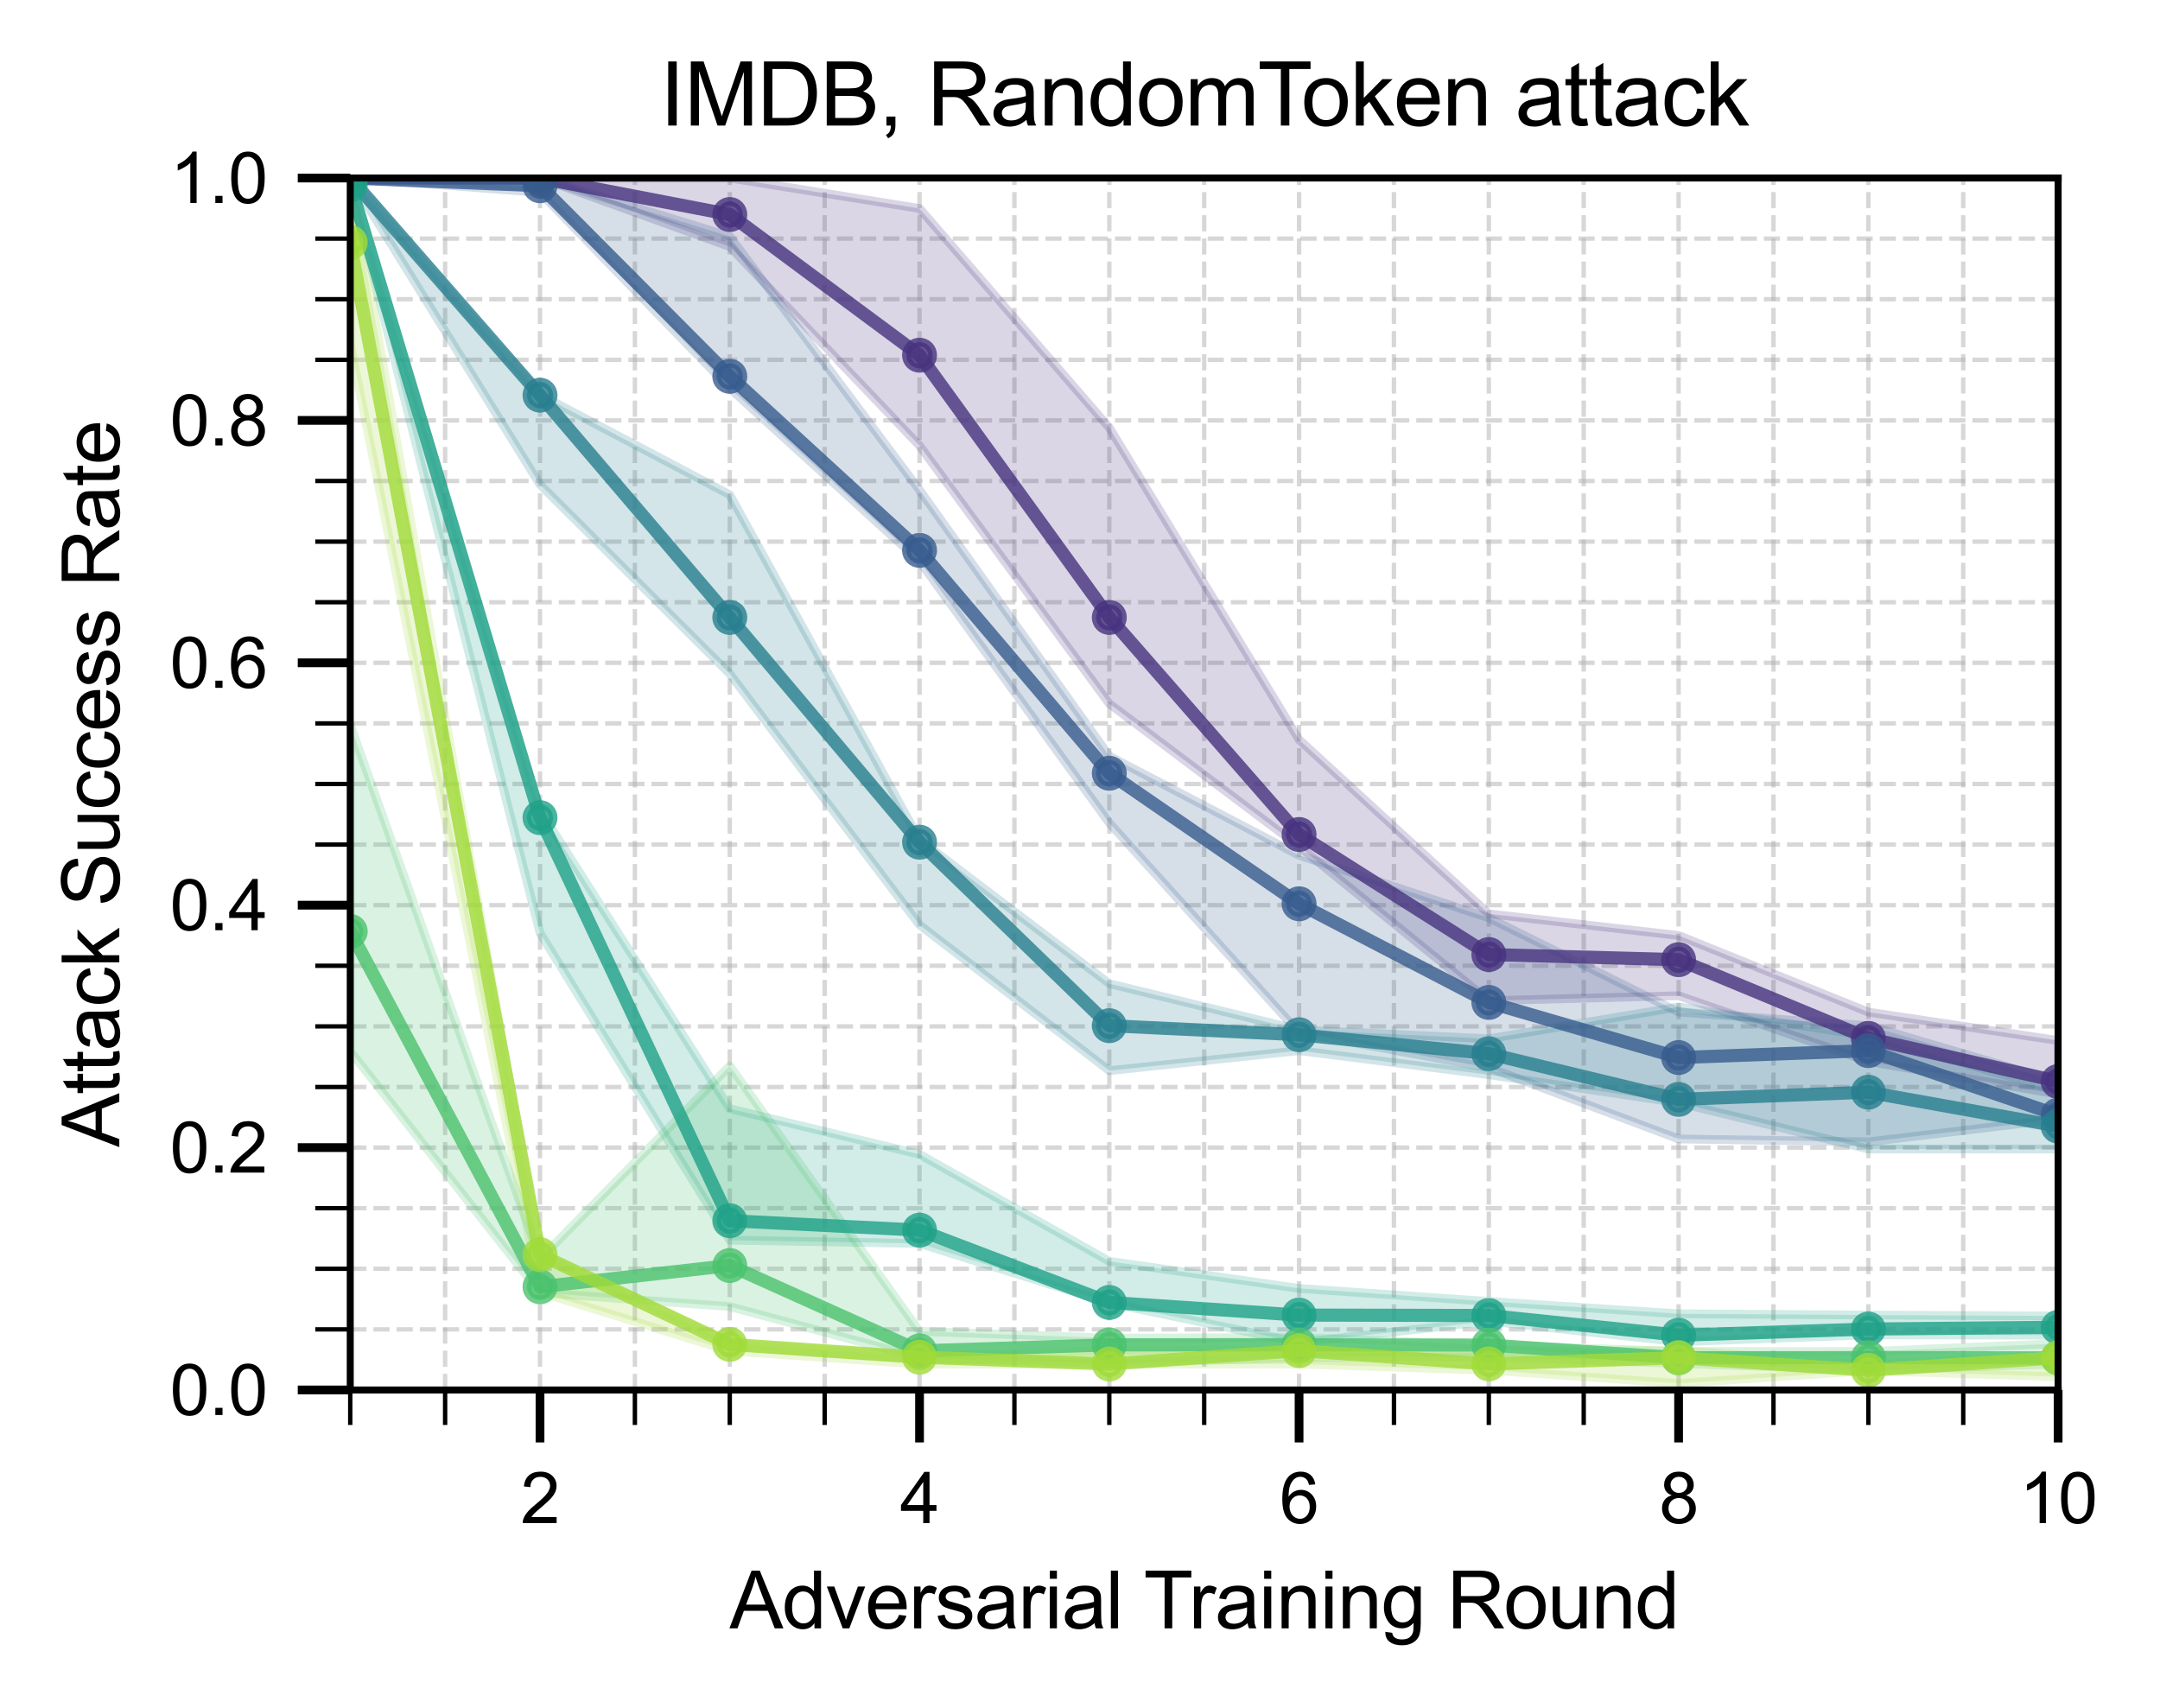 <?xml version="1.0" encoding="utf-8" standalone="no"?>
<!DOCTYPE svg PUBLIC "-//W3C//DTD SVG 1.1//EN"
  "http://www.w3.org/Graphics/SVG/1.1/DTD/svg11.dtd">
<svg xmlns:xlink="http://www.w3.org/1999/xlink" width="247pt" height="195.31pt" viewBox="0 0 247 195.31" xmlns="http://www.w3.org/2000/svg" version="1.1">
 <defs>
  <style type="text/css">*{stroke-linejoin: round; stroke-linecap: butt}</style>
 </defs>
 <g id="figure_1">
  <g id="patch_1">
   <path d="M 0 195.31 
L 247 195.31 
L 247 -0 
L 0 -0 
z
" style="fill: #ffffff"/>
  </g>
  <g id="axes_1">
   <g id="patch_2">
    <path d="M 40.051 158.958 
L 235.351 158.958 
L 235.351 20.358 
L 40.051 20.358 
z
" style="fill: #ffffff"/>
   </g>
   <g id="matplotlib.axis_1">
    <g id="xtick_1">
     <g id="line2d_1">
      <path d="M 61.751 158.958 
L 61.751 20.358 
" clip-path="url(#p5775ed1dd1)" style="fill: none; stroke-dasharray: 1.85,0.8; stroke-dashoffset: 0; stroke: #b0b0b0; stroke-opacity: 0.5; stroke-width: 0.5"/>
     </g>
     <g id="line2d_2">
      <defs>
       <path id="m38ef6922df" d="M 0 0 
L 0 6 
" style="stroke: #000000"/>
      </defs>
      <g>
       <use xlink:href="#m38ef6922df" x="61.751" y="158.958" style="stroke: #000000"/>
      </g>
     </g>
     <g id="text_1">
      <!-- 2 -->
      <g transform="translate(59.526 174.184) scale(0.08 -0.08)">
       <defs>
        <path id="ArialMT-32" d="M 3222 541 
L 3222 0 
L 194 0 
Q 188 203 259 391 
Q 375 700 629 1000 
Q 884 1300 1366 1694 
Q 2113 2306 2375 2664 
Q 2638 3022 2638 3341 
Q 2638 3675 2398 3904 
Q 2159 4134 1775 4134 
Q 1369 4134 1125 3890 
Q 881 3647 878 3216 
L 300 3275 
Q 359 3922 746 4261 
Q 1134 4600 1788 4600 
Q 2447 4600 2831 4234 
Q 3216 3869 3216 3328 
Q 3216 3053 3103 2787 
Q 2991 2522 2730 2228 
Q 2469 1934 1863 1422 
Q 1356 997 1212 845 
Q 1069 694 975 541 
L 3222 541 
z
" transform="scale(0.016)"/>
       </defs>
       <use xlink:href="#ArialMT-32"/>
      </g>
     </g>
    </g>
    <g id="xtick_2">
     <g id="line2d_3">
      <path d="M 105.151 158.958 
L 105.151 20.358 
" clip-path="url(#p5775ed1dd1)" style="fill: none; stroke-dasharray: 1.85,0.8; stroke-dashoffset: 0; stroke: #b0b0b0; stroke-opacity: 0.5; stroke-width: 0.5"/>
     </g>
     <g id="line2d_4">
      <g>
       <use xlink:href="#m38ef6922df" x="105.151" y="158.958" style="stroke: #000000"/>
      </g>
     </g>
     <g id="text_2">
      <!-- 4 -->
      <g transform="translate(102.926 174.184) scale(0.08 -0.08)">
       <defs>
        <path id="ArialMT-34" d="M 2069 0 
L 2069 1097 
L 81 1097 
L 81 1613 
L 2172 4581 
L 2631 4581 
L 2631 1613 
L 3250 1613 
L 3250 1097 
L 2631 1097 
L 2631 0 
L 2069 0 
z
M 2069 1613 
L 2069 3678 
L 634 1613 
L 2069 1613 
z
" transform="scale(0.016)"/>
       </defs>
       <use xlink:href="#ArialMT-34"/>
      </g>
     </g>
    </g>
    <g id="xtick_3">
     <g id="line2d_5">
      <path d="M 148.551 158.958 
L 148.551 20.358 
" clip-path="url(#p5775ed1dd1)" style="fill: none; stroke-dasharray: 1.85,0.8; stroke-dashoffset: 0; stroke: #b0b0b0; stroke-opacity: 0.5; stroke-width: 0.5"/>
     </g>
     <g id="line2d_6">
      <g>
       <use xlink:href="#m38ef6922df" x="148.551" y="158.958" style="stroke: #000000"/>
      </g>
     </g>
     <g id="text_3">
      <!-- 6 -->
      <g transform="translate(146.326 174.184) scale(0.08 -0.08)">
       <defs>
        <path id="ArialMT-36" d="M 3184 3459 
L 2625 3416 
Q 2550 3747 2413 3897 
Q 2184 4138 1850 4138 
Q 1581 4138 1378 3988 
Q 1113 3794 959 3422 
Q 806 3050 800 2363 
Q 1003 2672 1297 2822 
Q 1591 2972 1913 2972 
Q 2475 2972 2870 2558 
Q 3266 2144 3266 1488 
Q 3266 1056 3080 686 
Q 2894 316 2569 119 
Q 2244 -78 1831 -78 
Q 1128 -78 684 439 
Q 241 956 241 2144 
Q 241 3472 731 4075 
Q 1159 4600 1884 4600 
Q 2425 4600 2770 4297 
Q 3116 3994 3184 3459 
z
M 888 1484 
Q 888 1194 1011 928 
Q 1134 663 1356 523 
Q 1578 384 1822 384 
Q 2178 384 2434 671 
Q 2691 959 2691 1453 
Q 2691 1928 2437 2201 
Q 2184 2475 1800 2475 
Q 1419 2475 1153 2201 
Q 888 1928 888 1484 
z
" transform="scale(0.016)"/>
       </defs>
       <use xlink:href="#ArialMT-36"/>
      </g>
     </g>
    </g>
    <g id="xtick_4">
     <g id="line2d_7">
      <path d="M 191.951 158.958 
L 191.951 20.358 
" clip-path="url(#p5775ed1dd1)" style="fill: none; stroke-dasharray: 1.85,0.8; stroke-dashoffset: 0; stroke: #b0b0b0; stroke-opacity: 0.5; stroke-width: 0.5"/>
     </g>
     <g id="line2d_8">
      <g>
       <use xlink:href="#m38ef6922df" x="191.951" y="158.958" style="stroke: #000000"/>
      </g>
     </g>
     <g id="text_4">
      <!-- 8 -->
      <g transform="translate(189.726 174.184) scale(0.08 -0.08)">
       <defs>
        <path id="ArialMT-38" d="M 1131 2484 
Q 781 2613 612 2850 
Q 444 3088 444 3419 
Q 444 3919 803 4259 
Q 1163 4600 1759 4600 
Q 2359 4600 2725 4251 
Q 3091 3903 3091 3403 
Q 3091 3084 2923 2848 
Q 2756 2613 2416 2484 
Q 2838 2347 3058 2040 
Q 3278 1734 3278 1309 
Q 3278 722 2862 322 
Q 2447 -78 1769 -78 
Q 1091 -78 675 323 
Q 259 725 259 1325 
Q 259 1772 486 2073 
Q 713 2375 1131 2484 
z
M 1019 3438 
Q 1019 3113 1228 2906 
Q 1438 2700 1772 2700 
Q 2097 2700 2305 2904 
Q 2513 3109 2513 3406 
Q 2513 3716 2298 3927 
Q 2084 4138 1766 4138 
Q 1444 4138 1231 3931 
Q 1019 3725 1019 3438 
z
M 838 1322 
Q 838 1081 952 856 
Q 1066 631 1291 507 
Q 1516 384 1775 384 
Q 2178 384 2440 643 
Q 2703 903 2703 1303 
Q 2703 1709 2433 1975 
Q 2163 2241 1756 2241 
Q 1359 2241 1098 1978 
Q 838 1716 838 1322 
z
" transform="scale(0.016)"/>
       </defs>
       <use xlink:href="#ArialMT-38"/>
      </g>
     </g>
    </g>
    <g id="xtick_5">
     <g id="line2d_9">
      <path d="M 235.351 158.958 
L 235.351 20.358 
" clip-path="url(#p5775ed1dd1)" style="fill: none; stroke-dasharray: 1.85,0.8; stroke-dashoffset: 0; stroke: #b0b0b0; stroke-opacity: 0.5; stroke-width: 0.5"/>
     </g>
     <g id="line2d_10">
      <g>
       <use xlink:href="#m38ef6922df" x="235.351" y="158.958" style="stroke: #000000"/>
      </g>
     </g>
     <g id="text_5">
      <!-- 10 -->
      <g transform="translate(230.902 174.184) scale(0.08 -0.08)">
       <defs>
        <path id="ArialMT-31" d="M 2384 0 
L 1822 0 
L 1822 3584 
Q 1619 3391 1289 3197 
Q 959 3003 697 2906 
L 697 3450 
Q 1169 3672 1522 3987 
Q 1875 4303 2022 4600 
L 2384 4600 
L 2384 0 
z
" transform="scale(0.016)"/>
        <path id="ArialMT-30" d="M 266 2259 
Q 266 3072 433 3567 
Q 600 4063 929 4331 
Q 1259 4600 1759 4600 
Q 2128 4600 2406 4451 
Q 2684 4303 2865 4023 
Q 3047 3744 3150 3342 
Q 3253 2941 3253 2259 
Q 3253 1453 3087 958 
Q 2922 463 2592 192 
Q 2263 -78 1759 -78 
Q 1097 -78 719 397 
Q 266 969 266 2259 
z
M 844 2259 
Q 844 1131 1108 757 
Q 1372 384 1759 384 
Q 2147 384 2411 759 
Q 2675 1134 2675 2259 
Q 2675 3391 2411 3762 
Q 2147 4134 1753 4134 
Q 1366 4134 1134 3806 
Q 844 3388 844 2259 
z
" transform="scale(0.016)"/>
       </defs>
       <use xlink:href="#ArialMT-31"/>
       <use xlink:href="#ArialMT-30" x="55.615"/>
      </g>
     </g>
    </g>
    <g id="xtick_6">
     <g id="line2d_11">
      <path d="M 40.051 158.958 
L 40.051 20.358 
" clip-path="url(#p5775ed1dd1)" style="fill: none; stroke-dasharray: 1.85,0.8; stroke-dashoffset: 0; stroke: #b0b0b0; stroke-opacity: 0.5; stroke-width: 0.5"/>
     </g>
     <g id="line2d_12">
      <defs>
       <path id="mc102a23920" d="M 0 0 
L 0 4 
" style="stroke: #000000; stroke-width: 0.5"/>
      </defs>
      <g>
       <use xlink:href="#mc102a23920" x="40.051" y="158.958" style="stroke: #000000; stroke-width: 0.5"/>
      </g>
     </g>
    </g>
    <g id="xtick_7">
     <g id="line2d_13">
      <path d="M 50.901 158.958 
L 50.901 20.358 
" clip-path="url(#p5775ed1dd1)" style="fill: none; stroke-dasharray: 1.85,0.8; stroke-dashoffset: 0; stroke: #b0b0b0; stroke-opacity: 0.5; stroke-width: 0.5"/>
     </g>
     <g id="line2d_14">
      <g>
       <use xlink:href="#mc102a23920" x="50.901" y="158.958" style="stroke: #000000; stroke-width: 0.5"/>
      </g>
     </g>
    </g>
    <g id="xtick_8">
     <g id="line2d_15">
      <path d="M 72.601 158.958 
L 72.601 20.358 
" clip-path="url(#p5775ed1dd1)" style="fill: none; stroke-dasharray: 1.85,0.8; stroke-dashoffset: 0; stroke: #b0b0b0; stroke-opacity: 0.5; stroke-width: 0.5"/>
     </g>
     <g id="line2d_16">
      <g>
       <use xlink:href="#mc102a23920" x="72.601" y="158.958" style="stroke: #000000; stroke-width: 0.5"/>
      </g>
     </g>
    </g>
    <g id="xtick_9">
     <g id="line2d_17">
      <path d="M 83.451 158.958 
L 83.451 20.358 
" clip-path="url(#p5775ed1dd1)" style="fill: none; stroke-dasharray: 1.85,0.8; stroke-dashoffset: 0; stroke: #b0b0b0; stroke-opacity: 0.5; stroke-width: 0.5"/>
     </g>
     <g id="line2d_18">
      <g>
       <use xlink:href="#mc102a23920" x="83.451" y="158.958" style="stroke: #000000; stroke-width: 0.5"/>
      </g>
     </g>
    </g>
    <g id="xtick_10">
     <g id="line2d_19">
      <path d="M 94.301 158.958 
L 94.301 20.358 
" clip-path="url(#p5775ed1dd1)" style="fill: none; stroke-dasharray: 1.85,0.8; stroke-dashoffset: 0; stroke: #b0b0b0; stroke-opacity: 0.5; stroke-width: 0.5"/>
     </g>
     <g id="line2d_20">
      <g>
       <use xlink:href="#mc102a23920" x="94.301" y="158.958" style="stroke: #000000; stroke-width: 0.5"/>
      </g>
     </g>
    </g>
    <g id="xtick_11">
     <g id="line2d_21">
      <path d="M 116.001 158.958 
L 116.001 20.358 
" clip-path="url(#p5775ed1dd1)" style="fill: none; stroke-dasharray: 1.85,0.8; stroke-dashoffset: 0; stroke: #b0b0b0; stroke-opacity: 0.5; stroke-width: 0.5"/>
     </g>
     <g id="line2d_22">
      <g>
       <use xlink:href="#mc102a23920" x="116.001" y="158.958" style="stroke: #000000; stroke-width: 0.5"/>
      </g>
     </g>
    </g>
    <g id="xtick_12">
     <g id="line2d_23">
      <path d="M 126.851 158.958 
L 126.851 20.358 
" clip-path="url(#p5775ed1dd1)" style="fill: none; stroke-dasharray: 1.85,0.8; stroke-dashoffset: 0; stroke: #b0b0b0; stroke-opacity: 0.5; stroke-width: 0.5"/>
     </g>
     <g id="line2d_24">
      <g>
       <use xlink:href="#mc102a23920" x="126.851" y="158.958" style="stroke: #000000; stroke-width: 0.5"/>
      </g>
     </g>
    </g>
    <g id="xtick_13">
     <g id="line2d_25">
      <path d="M 137.701 158.958 
L 137.701 20.358 
" clip-path="url(#p5775ed1dd1)" style="fill: none; stroke-dasharray: 1.85,0.8; stroke-dashoffset: 0; stroke: #b0b0b0; stroke-opacity: 0.5; stroke-width: 0.5"/>
     </g>
     <g id="line2d_26">
      <g>
       <use xlink:href="#mc102a23920" x="137.701" y="158.958" style="stroke: #000000; stroke-width: 0.5"/>
      </g>
     </g>
    </g>
    <g id="xtick_14">
     <g id="line2d_27">
      <path d="M 159.401 158.958 
L 159.401 20.358 
" clip-path="url(#p5775ed1dd1)" style="fill: none; stroke-dasharray: 1.85,0.8; stroke-dashoffset: 0; stroke: #b0b0b0; stroke-opacity: 0.5; stroke-width: 0.5"/>
     </g>
     <g id="line2d_28">
      <g>
       <use xlink:href="#mc102a23920" x="159.401" y="158.958" style="stroke: #000000; stroke-width: 0.5"/>
      </g>
     </g>
    </g>
    <g id="xtick_15">
     <g id="line2d_29">
      <path d="M 170.251 158.958 
L 170.251 20.358 
" clip-path="url(#p5775ed1dd1)" style="fill: none; stroke-dasharray: 1.85,0.8; stroke-dashoffset: 0; stroke: #b0b0b0; stroke-opacity: 0.5; stroke-width: 0.5"/>
     </g>
     <g id="line2d_30">
      <g>
       <use xlink:href="#mc102a23920" x="170.251" y="158.958" style="stroke: #000000; stroke-width: 0.5"/>
      </g>
     </g>
    </g>
    <g id="xtick_16">
     <g id="line2d_31">
      <path d="M 181.101 158.958 
L 181.101 20.358 
" clip-path="url(#p5775ed1dd1)" style="fill: none; stroke-dasharray: 1.85,0.8; stroke-dashoffset: 0; stroke: #b0b0b0; stroke-opacity: 0.5; stroke-width: 0.5"/>
     </g>
     <g id="line2d_32">
      <g>
       <use xlink:href="#mc102a23920" x="181.101" y="158.958" style="stroke: #000000; stroke-width: 0.5"/>
      </g>
     </g>
    </g>
    <g id="xtick_17">
     <g id="line2d_33">
      <path d="M 202.801 158.958 
L 202.801 20.358 
" clip-path="url(#p5775ed1dd1)" style="fill: none; stroke-dasharray: 1.85,0.8; stroke-dashoffset: 0; stroke: #b0b0b0; stroke-opacity: 0.5; stroke-width: 0.5"/>
     </g>
     <g id="line2d_34">
      <g>
       <use xlink:href="#mc102a23920" x="202.801" y="158.958" style="stroke: #000000; stroke-width: 0.5"/>
      </g>
     </g>
    </g>
    <g id="xtick_18">
     <g id="line2d_35">
      <path d="M 213.651 158.958 
L 213.651 20.358 
" clip-path="url(#p5775ed1dd1)" style="fill: none; stroke-dasharray: 1.85,0.8; stroke-dashoffset: 0; stroke: #b0b0b0; stroke-opacity: 0.5; stroke-width: 0.5"/>
     </g>
     <g id="line2d_36">
      <g>
       <use xlink:href="#mc102a23920" x="213.651" y="158.958" style="stroke: #000000; stroke-width: 0.5"/>
      </g>
     </g>
    </g>
    <g id="xtick_19">
     <g id="line2d_37">
      <path d="M 224.501 158.958 
L 224.501 20.358 
" clip-path="url(#p5775ed1dd1)" style="fill: none; stroke-dasharray: 1.85,0.8; stroke-dashoffset: 0; stroke: #b0b0b0; stroke-opacity: 0.5; stroke-width: 0.5"/>
     </g>
     <g id="line2d_38">
      <g>
       <use xlink:href="#mc102a23920" x="224.501" y="158.958" style="stroke: #000000; stroke-width: 0.5"/>
      </g>
     </g>
    </g>
    <g id="text_6">
     <!-- Adversarial Training Round -->
     <g transform="translate(83.424 186.216) scale(0.09 -0.09)">
      <defs>
       <path id="ArialMT-41" d="M -9 0 
L 1750 4581 
L 2403 4581 
L 4278 0 
L 3588 0 
L 3053 1388 
L 1138 1388 
L 634 0 
L -9 0 
z
M 1313 1881 
L 2866 1881 
L 2388 3150 
Q 2169 3728 2063 4100 
Q 1975 3659 1816 3225 
L 1313 1881 
z
" transform="scale(0.016)"/>
       <path id="ArialMT-64" d="M 2575 0 
L 2575 419 
Q 2259 -75 1647 -75 
Q 1250 -75 917 144 
Q 584 363 401 755 
Q 219 1147 219 1656 
Q 219 2153 384 2558 
Q 550 2963 881 3178 
Q 1213 3394 1622 3394 
Q 1922 3394 2156 3267 
Q 2391 3141 2538 2938 
L 2538 4581 
L 3097 4581 
L 3097 0 
L 2575 0 
z
M 797 1656 
Q 797 1019 1065 703 
Q 1334 388 1700 388 
Q 2069 388 2326 689 
Q 2584 991 2584 1609 
Q 2584 2291 2321 2609 
Q 2059 2928 1675 2928 
Q 1300 2928 1048 2622 
Q 797 2316 797 1656 
z
" transform="scale(0.016)"/>
       <path id="ArialMT-76" d="M 1344 0 
L 81 3319 
L 675 3319 
L 1388 1331 
Q 1503 1009 1600 663 
Q 1675 925 1809 1294 
L 2547 3319 
L 3125 3319 
L 1869 0 
L 1344 0 
z
" transform="scale(0.016)"/>
       <path id="ArialMT-65" d="M 2694 1069 
L 3275 997 
Q 3138 488 2766 206 
Q 2394 -75 1816 -75 
Q 1088 -75 661 373 
Q 234 822 234 1631 
Q 234 2469 665 2931 
Q 1097 3394 1784 3394 
Q 2450 3394 2872 2941 
Q 3294 2488 3294 1666 
Q 3294 1616 3291 1516 
L 816 1516 
Q 847 969 1125 678 
Q 1403 388 1819 388 
Q 2128 388 2347 550 
Q 2566 713 2694 1069 
z
M 847 1978 
L 2700 1978 
Q 2663 2397 2488 2606 
Q 2219 2931 1791 2931 
Q 1403 2931 1139 2672 
Q 875 2413 847 1978 
z
" transform="scale(0.016)"/>
       <path id="ArialMT-72" d="M 416 0 
L 416 3319 
L 922 3319 
L 922 2816 
Q 1116 3169 1280 3281 
Q 1444 3394 1641 3394 
Q 1925 3394 2219 3213 
L 2025 2691 
Q 1819 2813 1613 2813 
Q 1428 2813 1281 2702 
Q 1134 2591 1072 2394 
Q 978 2094 978 1738 
L 978 0 
L 416 0 
z
" transform="scale(0.016)"/>
       <path id="ArialMT-73" d="M 197 991 
L 753 1078 
Q 800 744 1014 566 
Q 1228 388 1613 388 
Q 2000 388 2187 545 
Q 2375 703 2375 916 
Q 2375 1106 2209 1216 
Q 2094 1291 1634 1406 
Q 1016 1563 777 1677 
Q 538 1791 414 1992 
Q 291 2194 291 2438 
Q 291 2659 392 2848 
Q 494 3038 669 3163 
Q 800 3259 1026 3326 
Q 1253 3394 1513 3394 
Q 1903 3394 2198 3281 
Q 2494 3169 2634 2976 
Q 2775 2784 2828 2463 
L 2278 2388 
Q 2241 2644 2061 2787 
Q 1881 2931 1553 2931 
Q 1166 2931 1000 2803 
Q 834 2675 834 2503 
Q 834 2394 903 2306 
Q 972 2216 1119 2156 
Q 1203 2125 1616 2013 
Q 2213 1853 2448 1751 
Q 2684 1650 2818 1456 
Q 2953 1263 2953 975 
Q 2953 694 2789 445 
Q 2625 197 2315 61 
Q 2006 -75 1616 -75 
Q 969 -75 630 194 
Q 291 463 197 991 
z
" transform="scale(0.016)"/>
       <path id="ArialMT-61" d="M 2588 409 
Q 2275 144 1986 34 
Q 1697 -75 1366 -75 
Q 819 -75 525 192 
Q 231 459 231 875 
Q 231 1119 342 1320 
Q 453 1522 633 1644 
Q 813 1766 1038 1828 
Q 1203 1872 1538 1913 
Q 2219 1994 2541 2106 
Q 2544 2222 2544 2253 
Q 2544 2597 2384 2738 
Q 2169 2928 1744 2928 
Q 1347 2928 1158 2789 
Q 969 2650 878 2297 
L 328 2372 
Q 403 2725 575 2942 
Q 747 3159 1072 3276 
Q 1397 3394 1825 3394 
Q 2250 3394 2515 3294 
Q 2781 3194 2906 3042 
Q 3031 2891 3081 2659 
Q 3109 2516 3109 2141 
L 3109 1391 
Q 3109 606 3145 398 
Q 3181 191 3288 0 
L 2700 0 
Q 2613 175 2588 409 
z
M 2541 1666 
Q 2234 1541 1622 1453 
Q 1275 1403 1131 1340 
Q 988 1278 909 1158 
Q 831 1038 831 891 
Q 831 666 1001 516 
Q 1172 366 1500 366 
Q 1825 366 2078 508 
Q 2331 650 2450 897 
Q 2541 1088 2541 1459 
L 2541 1666 
z
" transform="scale(0.016)"/>
       <path id="ArialMT-69" d="M 425 3934 
L 425 4581 
L 988 4581 
L 988 3934 
L 425 3934 
z
M 425 0 
L 425 3319 
L 988 3319 
L 988 0 
L 425 0 
z
" transform="scale(0.016)"/>
       <path id="ArialMT-6c" d="M 409 0 
L 409 4581 
L 972 4581 
L 972 0 
L 409 0 
z
" transform="scale(0.016)"/>
       <path id="ArialMT-20" transform="scale(0.016)"/>
       <path id="ArialMT-54" d="M 1659 0 
L 1659 4041 
L 150 4041 
L 150 4581 
L 3781 4581 
L 3781 4041 
L 2266 4041 
L 2266 0 
L 1659 0 
z
" transform="scale(0.016)"/>
       <path id="ArialMT-6e" d="M 422 0 
L 422 3319 
L 928 3319 
L 928 2847 
Q 1294 3394 1984 3394 
Q 2284 3394 2536 3286 
Q 2788 3178 2913 3003 
Q 3038 2828 3088 2588 
Q 3119 2431 3119 2041 
L 3119 0 
L 2556 0 
L 2556 2019 
Q 2556 2363 2490 2533 
Q 2425 2703 2258 2804 
Q 2091 2906 1866 2906 
Q 1506 2906 1245 2678 
Q 984 2450 984 1813 
L 984 0 
L 422 0 
z
" transform="scale(0.016)"/>
       <path id="ArialMT-67" d="M 319 -275 
L 866 -356 
Q 900 -609 1056 -725 
Q 1266 -881 1628 -881 
Q 2019 -881 2231 -725 
Q 2444 -569 2519 -288 
Q 2563 -116 2559 434 
Q 2191 0 1641 0 
Q 956 0 581 494 
Q 206 988 206 1678 
Q 206 2153 378 2554 
Q 550 2956 876 3175 
Q 1203 3394 1644 3394 
Q 2231 3394 2613 2919 
L 2613 3319 
L 3131 3319 
L 3131 450 
Q 3131 -325 2973 -648 
Q 2816 -972 2473 -1159 
Q 2131 -1347 1631 -1347 
Q 1038 -1347 672 -1080 
Q 306 -813 319 -275 
z
M 784 1719 
Q 784 1066 1043 766 
Q 1303 466 1694 466 
Q 2081 466 2343 764 
Q 2606 1063 2606 1700 
Q 2606 2309 2336 2618 
Q 2066 2928 1684 2928 
Q 1309 2928 1046 2623 
Q 784 2319 784 1719 
z
" transform="scale(0.016)"/>
       <path id="ArialMT-52" d="M 503 0 
L 503 4581 
L 2534 4581 
Q 3147 4581 3465 4457 
Q 3784 4334 3975 4021 
Q 4166 3709 4166 3331 
Q 4166 2844 3850 2509 
Q 3534 2175 2875 2084 
Q 3116 1969 3241 1856 
Q 3506 1613 3744 1247 
L 4541 0 
L 3778 0 
L 3172 953 
Q 2906 1366 2734 1584 
Q 2563 1803 2427 1890 
Q 2291 1978 2150 2013 
Q 2047 2034 1813 2034 
L 1109 2034 
L 1109 0 
L 503 0 
z
M 1109 2559 
L 2413 2559 
Q 2828 2559 3062 2645 
Q 3297 2731 3419 2920 
Q 3541 3109 3541 3331 
Q 3541 3656 3305 3865 
Q 3069 4075 2559 4075 
L 1109 4075 
L 1109 2559 
z
" transform="scale(0.016)"/>
       <path id="ArialMT-6f" d="M 213 1659 
Q 213 2581 725 3025 
Q 1153 3394 1769 3394 
Q 2453 3394 2887 2945 
Q 3322 2497 3322 1706 
Q 3322 1066 3130 698 
Q 2938 331 2570 128 
Q 2203 -75 1769 -75 
Q 1072 -75 642 372 
Q 213 819 213 1659 
z
M 791 1659 
Q 791 1022 1069 705 
Q 1347 388 1769 388 
Q 2188 388 2466 706 
Q 2744 1025 2744 1678 
Q 2744 2294 2464 2611 
Q 2184 2928 1769 2928 
Q 1347 2928 1069 2612 
Q 791 2297 791 1659 
z
" transform="scale(0.016)"/>
       <path id="ArialMT-75" d="M 2597 0 
L 2597 488 
Q 2209 -75 1544 -75 
Q 1250 -75 995 37 
Q 741 150 617 320 
Q 494 491 444 738 
Q 409 903 409 1263 
L 409 3319 
L 972 3319 
L 972 1478 
Q 972 1038 1006 884 
Q 1059 663 1231 536 
Q 1403 409 1656 409 
Q 1909 409 2131 539 
Q 2353 669 2445 892 
Q 2538 1116 2538 1541 
L 2538 3319 
L 3100 3319 
L 3100 0 
L 2597 0 
z
" transform="scale(0.016)"/>
      </defs>
      <use xlink:href="#ArialMT-41"/>
      <use xlink:href="#ArialMT-64" x="66.699"/>
      <use xlink:href="#ArialMT-76" x="122.314"/>
      <use xlink:href="#ArialMT-65" x="172.314"/>
      <use xlink:href="#ArialMT-72" x="227.93"/>
      <use xlink:href="#ArialMT-73" x="261.23"/>
      <use xlink:href="#ArialMT-61" x="311.23"/>
      <use xlink:href="#ArialMT-72" x="366.846"/>
      <use xlink:href="#ArialMT-69" x="400.146"/>
      <use xlink:href="#ArialMT-61" x="422.363"/>
      <use xlink:href="#ArialMT-6c" x="477.979"/>
      <use xlink:href="#ArialMT-20" x="500.195"/>
      <use xlink:href="#ArialMT-54" x="526.229"/>
      <use xlink:href="#ArialMT-72" x="583.562"/>
      <use xlink:href="#ArialMT-61" x="616.863"/>
      <use xlink:href="#ArialMT-69" x="672.479"/>
      <use xlink:href="#ArialMT-6e" x="694.695"/>
      <use xlink:href="#ArialMT-69" x="750.311"/>
      <use xlink:href="#ArialMT-6e" x="772.527"/>
      <use xlink:href="#ArialMT-67" x="828.143"/>
      <use xlink:href="#ArialMT-20" x="883.758"/>
      <use xlink:href="#ArialMT-52" x="911.541"/>
      <use xlink:href="#ArialMT-6f" x="983.758"/>
      <use xlink:href="#ArialMT-75" x="1039.373"/>
      <use xlink:href="#ArialMT-6e" x="1094.988"/>
      <use xlink:href="#ArialMT-64" x="1150.604"/>
     </g>
    </g>
   </g>
   <g id="matplotlib.axis_2">
    <g id="ytick_1">
     <g id="line2d_39">
      <path d="M 40.051 158.958 
L 235.351 158.958 
" clip-path="url(#p5775ed1dd1)" style="fill: none; stroke-dasharray: 1.85,0.8; stroke-dashoffset: 0; stroke: #b0b0b0; stroke-opacity: 0.5; stroke-width: 0.5"/>
     </g>
     <g id="line2d_40">
      <defs>
       <path id="m3966aebcd3" d="M 0 0 
L -6 0 
" style="stroke: #000000"/>
      </defs>
      <g>
       <use xlink:href="#m3966aebcd3" x="40.051" y="158.958" style="stroke: #000000"/>
      </g>
     </g>
     <g id="text_7">
      <!-- 0.0 -->
      <g transform="translate(19.431 161.821) scale(0.08 -0.08)">
       <defs>
        <path id="ArialMT-2e" d="M 581 0 
L 581 641 
L 1222 641 
L 1222 0 
L 581 0 
z
" transform="scale(0.016)"/>
       </defs>
       <use xlink:href="#ArialMT-30"/>
       <use xlink:href="#ArialMT-2e" x="55.615"/>
       <use xlink:href="#ArialMT-30" x="83.398"/>
      </g>
     </g>
    </g>
    <g id="ytick_2">
     <g id="line2d_41">
      <path d="M 40.051 131.238 
L 235.351 131.238 
" clip-path="url(#p5775ed1dd1)" style="fill: none; stroke-dasharray: 1.85,0.8; stroke-dashoffset: 0; stroke: #b0b0b0; stroke-opacity: 0.5; stroke-width: 0.5"/>
     </g>
     <g id="line2d_42">
      <g>
       <use xlink:href="#m3966aebcd3" x="40.051" y="131.238" style="stroke: #000000"/>
      </g>
     </g>
     <g id="text_8">
      <!-- 0.2 -->
      <g transform="translate(19.431 134.101) scale(0.08 -0.08)">
       <use xlink:href="#ArialMT-30"/>
       <use xlink:href="#ArialMT-2e" x="55.615"/>
       <use xlink:href="#ArialMT-32" x="83.398"/>
      </g>
     </g>
    </g>
    <g id="ytick_3">
     <g id="line2d_43">
      <path d="M 40.051 103.518 
L 235.351 103.518 
" clip-path="url(#p5775ed1dd1)" style="fill: none; stroke-dasharray: 1.85,0.8; stroke-dashoffset: 0; stroke: #b0b0b0; stroke-opacity: 0.5; stroke-width: 0.5"/>
     </g>
     <g id="line2d_44">
      <g>
       <use xlink:href="#m3966aebcd3" x="40.051" y="103.518" style="stroke: #000000"/>
      </g>
     </g>
     <g id="text_9">
      <!-- 0.4 -->
      <g transform="translate(19.431 106.381) scale(0.08 -0.08)">
       <use xlink:href="#ArialMT-30"/>
       <use xlink:href="#ArialMT-2e" x="55.615"/>
       <use xlink:href="#ArialMT-34" x="83.398"/>
      </g>
     </g>
    </g>
    <g id="ytick_4">
     <g id="line2d_45">
      <path d="M 40.051 75.798 
L 235.351 75.798 
" clip-path="url(#p5775ed1dd1)" style="fill: none; stroke-dasharray: 1.85,0.8; stroke-dashoffset: 0; stroke: #b0b0b0; stroke-opacity: 0.5; stroke-width: 0.5"/>
     </g>
     <g id="line2d_46">
      <g>
       <use xlink:href="#m3966aebcd3" x="40.051" y="75.798" style="stroke: #000000"/>
      </g>
     </g>
     <g id="text_10">
      <!-- 0.6 -->
      <g transform="translate(19.431 78.661) scale(0.08 -0.08)">
       <use xlink:href="#ArialMT-30"/>
       <use xlink:href="#ArialMT-2e" x="55.615"/>
       <use xlink:href="#ArialMT-36" x="83.398"/>
      </g>
     </g>
    </g>
    <g id="ytick_5">
     <g id="line2d_47">
      <path d="M 40.051 48.078 
L 235.351 48.078 
" clip-path="url(#p5775ed1dd1)" style="fill: none; stroke-dasharray: 1.85,0.8; stroke-dashoffset: 0; stroke: #b0b0b0; stroke-opacity: 0.5; stroke-width: 0.5"/>
     </g>
     <g id="line2d_48">
      <g>
       <use xlink:href="#m3966aebcd3" x="40.051" y="48.078" style="stroke: #000000"/>
      </g>
     </g>
     <g id="text_11">
      <!-- 0.8 -->
      <g transform="translate(19.431 50.941) scale(0.08 -0.08)">
       <use xlink:href="#ArialMT-30"/>
       <use xlink:href="#ArialMT-2e" x="55.615"/>
       <use xlink:href="#ArialMT-38" x="83.398"/>
      </g>
     </g>
    </g>
    <g id="ytick_6">
     <g id="line2d_49">
      <path d="M 40.051 20.358 
L 235.351 20.358 
" clip-path="url(#p5775ed1dd1)" style="fill: none; stroke-dasharray: 1.85,0.8; stroke-dashoffset: 0; stroke: #b0b0b0; stroke-opacity: 0.5; stroke-width: 0.5"/>
     </g>
     <g id="line2d_50">
      <g>
       <use xlink:href="#m3966aebcd3" x="40.051" y="20.358" style="stroke: #000000"/>
      </g>
     </g>
     <g id="text_12">
      <!-- 1.0 -->
      <g transform="translate(19.431 23.221) scale(0.08 -0.08)">
       <use xlink:href="#ArialMT-31"/>
       <use xlink:href="#ArialMT-2e" x="55.615"/>
       <use xlink:href="#ArialMT-30" x="83.398"/>
      </g>
     </g>
    </g>
    <g id="ytick_7">
     <g id="line2d_51">
      <path d="M 40.051 152.028 
L 235.351 152.028 
" clip-path="url(#p5775ed1dd1)" style="fill: none; stroke-dasharray: 1.85,0.8; stroke-dashoffset: 0; stroke: #b0b0b0; stroke-opacity: 0.5; stroke-width: 0.5"/>
     </g>
     <g id="line2d_52">
      <defs>
       <path id="m66019d0bf4" d="M 0 0 
L -4 0 
" style="stroke: #000000; stroke-width: 0.5"/>
      </defs>
      <g>
       <use xlink:href="#m66019d0bf4" x="40.051" y="152.028" style="stroke: #000000; stroke-width: 0.5"/>
      </g>
     </g>
    </g>
    <g id="ytick_8">
     <g id="line2d_53">
      <path d="M 40.051 145.098 
L 235.351 145.098 
" clip-path="url(#p5775ed1dd1)" style="fill: none; stroke-dasharray: 1.85,0.8; stroke-dashoffset: 0; stroke: #b0b0b0; stroke-opacity: 0.5; stroke-width: 0.5"/>
     </g>
     <g id="line2d_54">
      <g>
       <use xlink:href="#m66019d0bf4" x="40.051" y="145.098" style="stroke: #000000; stroke-width: 0.5"/>
      </g>
     </g>
    </g>
    <g id="ytick_9">
     <g id="line2d_55">
      <path d="M 40.051 138.168 
L 235.351 138.168 
" clip-path="url(#p5775ed1dd1)" style="fill: none; stroke-dasharray: 1.85,0.8; stroke-dashoffset: 0; stroke: #b0b0b0; stroke-opacity: 0.5; stroke-width: 0.5"/>
     </g>
     <g id="line2d_56">
      <g>
       <use xlink:href="#m66019d0bf4" x="40.051" y="138.168" style="stroke: #000000; stroke-width: 0.5"/>
      </g>
     </g>
    </g>
    <g id="ytick_10">
     <g id="line2d_57">
      <path d="M 40.051 124.308 
L 235.351 124.308 
" clip-path="url(#p5775ed1dd1)" style="fill: none; stroke-dasharray: 1.85,0.8; stroke-dashoffset: 0; stroke: #b0b0b0; stroke-opacity: 0.5; stroke-width: 0.5"/>
     </g>
     <g id="line2d_58">
      <g>
       <use xlink:href="#m66019d0bf4" x="40.051" y="124.308" style="stroke: #000000; stroke-width: 0.5"/>
      </g>
     </g>
    </g>
    <g id="ytick_11">
     <g id="line2d_59">
      <path d="M 40.051 117.378 
L 235.351 117.378 
" clip-path="url(#p5775ed1dd1)" style="fill: none; stroke-dasharray: 1.85,0.8; stroke-dashoffset: 0; stroke: #b0b0b0; stroke-opacity: 0.5; stroke-width: 0.5"/>
     </g>
     <g id="line2d_60">
      <g>
       <use xlink:href="#m66019d0bf4" x="40.051" y="117.378" style="stroke: #000000; stroke-width: 0.5"/>
      </g>
     </g>
    </g>
    <g id="ytick_12">
     <g id="line2d_61">
      <path d="M 40.051 110.448 
L 235.351 110.448 
" clip-path="url(#p5775ed1dd1)" style="fill: none; stroke-dasharray: 1.85,0.8; stroke-dashoffset: 0; stroke: #b0b0b0; stroke-opacity: 0.5; stroke-width: 0.5"/>
     </g>
     <g id="line2d_62">
      <g>
       <use xlink:href="#m66019d0bf4" x="40.051" y="110.448" style="stroke: #000000; stroke-width: 0.5"/>
      </g>
     </g>
    </g>
    <g id="ytick_13">
     <g id="line2d_63">
      <path d="M 40.051 96.588 
L 235.351 96.588 
" clip-path="url(#p5775ed1dd1)" style="fill: none; stroke-dasharray: 1.85,0.8; stroke-dashoffset: 0; stroke: #b0b0b0; stroke-opacity: 0.5; stroke-width: 0.5"/>
     </g>
     <g id="line2d_64">
      <g>
       <use xlink:href="#m66019d0bf4" x="40.051" y="96.588" style="stroke: #000000; stroke-width: 0.5"/>
      </g>
     </g>
    </g>
    <g id="ytick_14">
     <g id="line2d_65">
      <path d="M 40.051 89.658 
L 235.351 89.658 
" clip-path="url(#p5775ed1dd1)" style="fill: none; stroke-dasharray: 1.85,0.8; stroke-dashoffset: 0; stroke: #b0b0b0; stroke-opacity: 0.5; stroke-width: 0.5"/>
     </g>
     <g id="line2d_66">
      <g>
       <use xlink:href="#m66019d0bf4" x="40.051" y="89.658" style="stroke: #000000; stroke-width: 0.5"/>
      </g>
     </g>
    </g>
    <g id="ytick_15">
     <g id="line2d_67">
      <path d="M 40.051 82.728 
L 235.351 82.728 
" clip-path="url(#p5775ed1dd1)" style="fill: none; stroke-dasharray: 1.85,0.8; stroke-dashoffset: 0; stroke: #b0b0b0; stroke-opacity: 0.5; stroke-width: 0.5"/>
     </g>
     <g id="line2d_68">
      <g>
       <use xlink:href="#m66019d0bf4" x="40.051" y="82.728" style="stroke: #000000; stroke-width: 0.5"/>
      </g>
     </g>
    </g>
    <g id="ytick_16">
     <g id="line2d_69">
      <path d="M 40.051 68.868 
L 235.351 68.868 
" clip-path="url(#p5775ed1dd1)" style="fill: none; stroke-dasharray: 1.85,0.8; stroke-dashoffset: 0; stroke: #b0b0b0; stroke-opacity: 0.5; stroke-width: 0.5"/>
     </g>
     <g id="line2d_70">
      <g>
       <use xlink:href="#m66019d0bf4" x="40.051" y="68.868" style="stroke: #000000; stroke-width: 0.5"/>
      </g>
     </g>
    </g>
    <g id="ytick_17">
     <g id="line2d_71">
      <path d="M 40.051 61.938 
L 235.351 61.938 
" clip-path="url(#p5775ed1dd1)" style="fill: none; stroke-dasharray: 1.85,0.8; stroke-dashoffset: 0; stroke: #b0b0b0; stroke-opacity: 0.5; stroke-width: 0.5"/>
     </g>
     <g id="line2d_72">
      <g>
       <use xlink:href="#m66019d0bf4" x="40.051" y="61.938" style="stroke: #000000; stroke-width: 0.5"/>
      </g>
     </g>
    </g>
    <g id="ytick_18">
     <g id="line2d_73">
      <path d="M 40.051 55.008 
L 235.351 55.008 
" clip-path="url(#p5775ed1dd1)" style="fill: none; stroke-dasharray: 1.85,0.8; stroke-dashoffset: 0; stroke: #b0b0b0; stroke-opacity: 0.5; stroke-width: 0.5"/>
     </g>
     <g id="line2d_74">
      <g>
       <use xlink:href="#m66019d0bf4" x="40.051" y="55.008" style="stroke: #000000; stroke-width: 0.5"/>
      </g>
     </g>
    </g>
    <g id="ytick_19">
     <g id="line2d_75">
      <path d="M 40.051 41.148 
L 235.351 41.148 
" clip-path="url(#p5775ed1dd1)" style="fill: none; stroke-dasharray: 1.85,0.8; stroke-dashoffset: 0; stroke: #b0b0b0; stroke-opacity: 0.5; stroke-width: 0.5"/>
     </g>
     <g id="line2d_76">
      <g>
       <use xlink:href="#m66019d0bf4" x="40.051" y="41.148" style="stroke: #000000; stroke-width: 0.5"/>
      </g>
     </g>
    </g>
    <g id="ytick_20">
     <g id="line2d_77">
      <path d="M 40.051 34.218 
L 235.351 34.218 
" clip-path="url(#p5775ed1dd1)" style="fill: none; stroke-dasharray: 1.85,0.8; stroke-dashoffset: 0; stroke: #b0b0b0; stroke-opacity: 0.5; stroke-width: 0.5"/>
     </g>
     <g id="line2d_78">
      <g>
       <use xlink:href="#m66019d0bf4" x="40.051" y="34.218" style="stroke: #000000; stroke-width: 0.5"/>
      </g>
     </g>
    </g>
    <g id="ytick_21">
     <g id="line2d_79">
      <path d="M 40.051 27.288 
L 235.351 27.288 
" clip-path="url(#p5775ed1dd1)" style="fill: none; stroke-dasharray: 1.85,0.8; stroke-dashoffset: 0; stroke: #b0b0b0; stroke-opacity: 0.5; stroke-width: 0.5"/>
     </g>
     <g id="line2d_80">
      <g>
       <use xlink:href="#m66019d0bf4" x="40.051" y="27.288" style="stroke: #000000; stroke-width: 0.5"/>
      </g>
     </g>
    </g>
    <g id="text_13">
     <!-- Attack Success Rate -->
     <g transform="translate(13.642 131.174) rotate(-90) scale(0.09 -0.09)">
      <defs>
       <path id="ArialMT-74" d="M 1650 503 
L 1731 6 
Q 1494 -44 1306 -44 
Q 1000 -44 831 53 
Q 663 150 594 308 
Q 525 466 525 972 
L 525 2881 
L 113 2881 
L 113 3319 
L 525 3319 
L 525 4141 
L 1084 4478 
L 1084 3319 
L 1650 3319 
L 1650 2881 
L 1084 2881 
L 1084 941 
Q 1084 700 1114 631 
Q 1144 563 1211 522 
Q 1278 481 1403 481 
Q 1497 481 1650 503 
z
" transform="scale(0.016)"/>
       <path id="ArialMT-63" d="M 2588 1216 
L 3141 1144 
Q 3050 572 2676 248 
Q 2303 -75 1759 -75 
Q 1078 -75 664 370 
Q 250 816 250 1647 
Q 250 2184 428 2587 
Q 606 2991 970 3192 
Q 1334 3394 1763 3394 
Q 2303 3394 2647 3120 
Q 2991 2847 3088 2344 
L 2541 2259 
Q 2463 2594 2264 2762 
Q 2066 2931 1784 2931 
Q 1359 2931 1093 2626 
Q 828 2322 828 1663 
Q 828 994 1084 691 
Q 1341 388 1753 388 
Q 2084 388 2306 591 
Q 2528 794 2588 1216 
z
" transform="scale(0.016)"/>
       <path id="ArialMT-6b" d="M 425 0 
L 425 4581 
L 988 4581 
L 988 1969 
L 2319 3319 
L 3047 3319 
L 1778 2088 
L 3175 0 
L 2481 0 
L 1384 1697 
L 988 1316 
L 988 0 
L 425 0 
z
" transform="scale(0.016)"/>
       <path id="ArialMT-53" d="M 288 1472 
L 859 1522 
Q 900 1178 1048 958 
Q 1197 738 1509 602 
Q 1822 466 2213 466 
Q 2559 466 2825 569 
Q 3091 672 3220 851 
Q 3350 1031 3350 1244 
Q 3350 1459 3225 1620 
Q 3100 1781 2813 1891 
Q 2628 1963 1997 2114 
Q 1366 2266 1113 2400 
Q 784 2572 623 2826 
Q 463 3081 463 3397 
Q 463 3744 659 4045 
Q 856 4347 1234 4503 
Q 1613 4659 2075 4659 
Q 2584 4659 2973 4495 
Q 3363 4331 3572 4012 
Q 3781 3694 3797 3291 
L 3216 3247 
Q 3169 3681 2898 3903 
Q 2628 4125 2100 4125 
Q 1550 4125 1298 3923 
Q 1047 3722 1047 3438 
Q 1047 3191 1225 3031 
Q 1400 2872 2139 2705 
Q 2878 2538 3153 2413 
Q 3553 2228 3743 1945 
Q 3934 1663 3934 1294 
Q 3934 928 3725 604 
Q 3516 281 3123 101 
Q 2731 -78 2241 -78 
Q 1619 -78 1198 103 
Q 778 284 539 648 
Q 300 1013 288 1472 
z
" transform="scale(0.016)"/>
      </defs>
      <use xlink:href="#ArialMT-41"/>
      <use xlink:href="#ArialMT-74" x="66.699"/>
      <use xlink:href="#ArialMT-74" x="94.482"/>
      <use xlink:href="#ArialMT-61" x="122.266"/>
      <use xlink:href="#ArialMT-63" x="177.881"/>
      <use xlink:href="#ArialMT-6b" x="227.881"/>
      <use xlink:href="#ArialMT-20" x="277.881"/>
      <use xlink:href="#ArialMT-53" x="305.664"/>
      <use xlink:href="#ArialMT-75" x="372.363"/>
      <use xlink:href="#ArialMT-63" x="427.979"/>
      <use xlink:href="#ArialMT-63" x="477.979"/>
      <use xlink:href="#ArialMT-65" x="527.979"/>
      <use xlink:href="#ArialMT-73" x="583.594"/>
      <use xlink:href="#ArialMT-73" x="633.594"/>
      <use xlink:href="#ArialMT-20" x="683.594"/>
      <use xlink:href="#ArialMT-52" x="711.377"/>
      <use xlink:href="#ArialMT-61" x="783.594"/>
      <use xlink:href="#ArialMT-74" x="839.209"/>
      <use xlink:href="#ArialMT-65" x="866.992"/>
     </g>
    </g>
   </g>
   <g id="PolyCollection_1">
    <defs>
     <path id="m5580167247" d="M 40.051 -174.952 
L 40.051 -174.952 
L 61.751 -174.952 
L 83.451 -167.107 
L 105.151 -144.341 
L 126.851 -114.837 
L 148.551 -98.513 
L 170.251 -80.873 
L 191.951 -81.439 
L 213.651 -73.925 
L 235.351 -70.177 
L 235.351 -76.317 
L 235.351 -76.317 
L 213.651 -79.563 
L 191.951 -88.328 
L 170.251 -90.802 
L 148.551 -110.723 
L 126.851 -146.393 
L 105.151 -171.466 
L 83.451 -174.952 
L 61.751 -174.952 
L 40.051 -174.952 
z
" style="stroke: #46327e; stroke-opacity: 0.2"/>
    </defs>
    <g clip-path="url(#p5775ed1dd1)">
     <use xlink:href="#m5580167247" x="0" y="195.31" style="fill: #46327e; fill-opacity: 0.2; stroke: #46327e; stroke-opacity: 0.2"/>
    </g>
   </g>
   <g id="PolyCollection_2">
    <defs>
     <path id="m09bf251881" d="M 40.051 -174.952 
L 40.051 -174.952 
L 61.751 -173.303 
L 83.451 -150.918 
L 105.151 -131.142 
L 126.851 -101.195 
L 148.551 -77.211 
L 170.251 -73.206 
L 191.951 -65.057 
L 213.651 -64.721 
L 235.351 -67.334 
L 235.351 -71.618 
L 235.351 -71.618 
L 213.651 -78.013 
L 191.951 -79.563 
L 170.251 -90.342 
L 148.551 -97.5 
L 126.851 -108.839 
L 105.151 -139.265 
L 83.451 -168.273 
L 61.751 -174.952 
L 40.051 -174.952 
z
" style="stroke: #365c8d; stroke-opacity: 0.2"/>
    </defs>
    <g clip-path="url(#p5775ed1dd1)">
     <use xlink:href="#m09bf251881" x="0" y="195.31" style="fill: #365c8d; fill-opacity: 0.2; stroke: #365c8d; stroke-opacity: 0.2"/>
    </g>
   </g>
   <g id="PolyCollection_3">
    <defs>
     <path id="m4a75a5d415" d="M 40.051 -174.952 
L 40.051 -174.952 
L 61.751 -139.895 
L 83.451 -118.252 
L 105.151 -89.536 
L 126.851 -72.87 
L 148.551 -75.16 
L 170.251 -72.405 
L 191.951 -69.2 
L 213.651 -63.91 
L 235.351 -63.91 
L 235.351 -70.604 
L 235.351 -70.604 
L 213.651 -76.842 
L 191.951 -80.163 
L 170.251 -76.515 
L 148.551 -77.537 
L 126.851 -82.815 
L 105.151 -99.28 
L 83.451 -138.727 
L 61.751 -150.175 
L 40.051 -174.952 
z
" style="stroke: #277f8e; stroke-opacity: 0.2"/>
    </defs>
    <g clip-path="url(#p5775ed1dd1)">
     <use xlink:href="#m4a75a5d415" x="0" y="195.31" style="fill: #277f8e; fill-opacity: 0.2; stroke: #277f8e; stroke-opacity: 0.2"/>
    </g>
   </g>
   <g id="PolyCollection_4">
    <defs>
     <path id="m0cb16d896b" d="M 40.051 -174.952 
L 40.051 -174.183 
L 61.751 -88.612 
L 83.451 -53.483 
L 105.151 -53.106 
L 126.851 -46.307 
L 148.551 -41.773 
L 170.251 -44.227 
L 191.951 -41.865 
L 213.651 -42.653 
L 235.351 -42.617 
L 235.351 -44.822 
L 235.351 -44.822 
L 213.651 -44.918 
L 191.951 -45.065 
L 170.251 -46.475 
L 148.551 -47.967 
L 126.851 -51.064 
L 105.151 -63.303 
L 83.451 -68.514 
L 61.751 -102.639 
L 40.051 -174.952 
z
" style="stroke: #1fa187; stroke-opacity: 0.2"/>
    </defs>
    <g clip-path="url(#p5775ed1dd1)">
     <use xlink:href="#m0cb16d896b" x="0" y="195.31" style="fill: #1fa187; fill-opacity: 0.2; stroke: #1fa187; stroke-opacity: 0.2"/>
    </g>
   </g>
   <g id="PolyCollection_5">
    <defs>
     <path id="m7a6eef9e95" d="M 40.051 -112.432 
L 40.051 -75.101 
L 61.751 -47.47 
L 83.451 -45.886 
L 105.151 -40.039 
L 126.851 -39.382 
L 148.551 -40.058 
L 170.251 -40.139 
L 191.951 -39.382 
L 213.651 -38.625 
L 235.351 -39.317 
L 235.351 -41.654 
L 235.351 -41.654 
L 213.651 -40.752 
L 191.951 -40.752 
L 170.251 -41.513 
L 148.551 -42.346 
L 126.851 -42.282 
L 105.151 -43.059 
L 83.451 -73.411 
L 61.751 -51.336 
L 40.051 -112.432 
z
" style="stroke: #4ac16d; stroke-opacity: 0.2"/>
    </defs>
    <g clip-path="url(#p5775ed1dd1)">
     <use xlink:href="#m7a6eef9e95" x="0" y="195.31" style="fill: #4ac16d; fill-opacity: 0.2; stroke: #4ac16d; stroke-opacity: 0.2"/>
    </g>
   </g>
   <g id="PolyCollection_6">
    <defs>
     <path id="mf24dc9edfb" d="M 40.051 -174.952 
L 40.051 -155.986 
L 61.751 -47.53 
L 83.451 -40.8 
L 105.151 -39.317 
L 126.851 -39.317 
L 148.551 -39.317 
L 170.251 -38.612 
L 191.951 -37.106 
L 213.651 -38.564 
L 235.351 -37.859 
L 235.351 -40.119 
L 235.351 -40.119 
L 213.651 -39.366 
L 191.951 -40.872 
L 170.251 -40.776 
L 148.551 -40.872 
L 126.851 -40.872 
L 105.151 -40.119 
L 83.451 -41.683 
L 61.751 -51.917 
L 40.051 -174.952 
z
" style="stroke: #a0da39; stroke-opacity: 0.2"/>
    </defs>
    <g clip-path="url(#p5775ed1dd1)">
     <use xlink:href="#mf24dc9edfb" x="0" y="195.31" style="fill: #a0da39; fill-opacity: 0.2; stroke: #a0da39; stroke-opacity: 0.2"/>
    </g>
   </g>
   <g id="line2d_81">
    <path d="M 40.051 20.358 
L 61.751 20.358 
L 83.451 24.533 
L 105.151 40.621 
L 126.851 70.61 
L 148.551 95.433 
L 170.251 109.161 
L 191.951 109.751 
L 213.651 118.747 
L 235.351 123.678 
" clip-path="url(#p5775ed1dd1)" style="fill: none; stroke: #46327e; stroke-opacity: 0.8; stroke-width: 1.5; stroke-linecap: square"/>
    <defs>
     <path id="m54b4a92f50" d="M 0 1.5 
C 0.398 1.5 0.779 1.342 1.061 1.061 
C 1.342 0.779 1.5 0.398 1.5 0 
C 1.5 -0.398 1.342 -0.779 1.061 -1.061 
C 0.779 -1.342 0.398 -1.5 0 -1.5 
C -0.398 -1.5 -0.779 -1.342 -1.061 -1.061 
C -1.342 -0.779 -1.5 -0.398 -1.5 0 
C -1.5 0.398 -1.342 0.779 -1.061 1.061 
C -0.779 1.342 -0.398 1.5 0 1.5 
z
" style="stroke: #46327e; stroke-opacity: 0.8"/>
    </defs>
    <g clip-path="url(#p5775ed1dd1)">
     <use xlink:href="#m54b4a92f50" x="40.051" y="20.358" style="fill: #46327e; fill-opacity: 0.8; stroke: #46327e; stroke-opacity: 0.8"/>
     <use xlink:href="#m54b4a92f50" x="61.751" y="20.358" style="fill: #46327e; fill-opacity: 0.8; stroke: #46327e; stroke-opacity: 0.8"/>
     <use xlink:href="#m54b4a92f50" x="83.451" y="24.533" style="fill: #46327e; fill-opacity: 0.8; stroke: #46327e; stroke-opacity: 0.8"/>
     <use xlink:href="#m54b4a92f50" x="105.151" y="40.621" style="fill: #46327e; fill-opacity: 0.8; stroke: #46327e; stroke-opacity: 0.8"/>
     <use xlink:href="#m54b4a92f50" x="126.851" y="70.61" style="fill: #46327e; fill-opacity: 0.8; stroke: #46327e; stroke-opacity: 0.8"/>
     <use xlink:href="#m54b4a92f50" x="148.551" y="95.433" style="fill: #46327e; fill-opacity: 0.8; stroke: #46327e; stroke-opacity: 0.8"/>
     <use xlink:href="#m54b4a92f50" x="170.251" y="109.161" style="fill: #46327e; fill-opacity: 0.8; stroke: #46327e; stroke-opacity: 0.8"/>
     <use xlink:href="#m54b4a92f50" x="191.951" y="109.751" style="fill: #46327e; fill-opacity: 0.8; stroke: #46327e; stroke-opacity: 0.8"/>
     <use xlink:href="#m54b4a92f50" x="213.651" y="118.747" style="fill: #46327e; fill-opacity: 0.8; stroke: #46327e; stroke-opacity: 0.8"/>
     <use xlink:href="#m54b4a92f50" x="235.351" y="123.678" style="fill: #46327e; fill-opacity: 0.8; stroke: #46327e; stroke-opacity: 0.8"/>
    </g>
   </g>
   <g id="line2d_82">
    <path d="M 40.051 20.358 
L 61.751 21.241 
L 83.451 43.038 
L 105.151 62.94 
L 126.851 88.428 
L 148.551 103.357 
L 170.251 114.638 
L 191.951 120.942 
L 213.651 120.15 
L 235.351 127.531 
" clip-path="url(#p5775ed1dd1)" style="fill: none; stroke: #365c8d; stroke-opacity: 0.8; stroke-width: 1.5; stroke-linecap: square"/>
    <defs>
     <path id="m5d2f1a027b" d="M 0 1.5 
C 0.398 1.5 0.779 1.342 1.061 1.061 
C 1.342 0.779 1.5 0.398 1.5 0 
C 1.5 -0.398 1.342 -0.779 1.061 -1.061 
C 0.779 -1.342 0.398 -1.5 0 -1.5 
C -0.398 -1.5 -0.779 -1.342 -1.061 -1.061 
C -1.342 -0.779 -1.5 -0.398 -1.5 0 
C -1.5 0.398 -1.342 0.779 -1.061 1.061 
C -0.779 1.342 -0.398 1.5 0 1.5 
z
" style="stroke: #365c8d; stroke-opacity: 0.8"/>
    </defs>
    <g clip-path="url(#p5775ed1dd1)">
     <use xlink:href="#m5d2f1a027b" x="40.051" y="20.358" style="fill: #365c8d; fill-opacity: 0.8; stroke: #365c8d; stroke-opacity: 0.8"/>
     <use xlink:href="#m5d2f1a027b" x="61.751" y="21.241" style="fill: #365c8d; fill-opacity: 0.8; stroke: #365c8d; stroke-opacity: 0.8"/>
     <use xlink:href="#m5d2f1a027b" x="83.451" y="43.038" style="fill: #365c8d; fill-opacity: 0.8; stroke: #365c8d; stroke-opacity: 0.8"/>
     <use xlink:href="#m5d2f1a027b" x="105.151" y="62.94" style="fill: #365c8d; fill-opacity: 0.8; stroke: #365c8d; stroke-opacity: 0.8"/>
     <use xlink:href="#m5d2f1a027b" x="126.851" y="88.428" style="fill: #365c8d; fill-opacity: 0.8; stroke: #365c8d; stroke-opacity: 0.8"/>
     <use xlink:href="#m5d2f1a027b" x="148.551" y="103.357" style="fill: #365c8d; fill-opacity: 0.8; stroke: #365c8d; stroke-opacity: 0.8"/>
     <use xlink:href="#m5d2f1a027b" x="170.251" y="114.638" style="fill: #365c8d; fill-opacity: 0.8; stroke: #365c8d; stroke-opacity: 0.8"/>
     <use xlink:href="#m5d2f1a027b" x="191.951" y="120.942" style="fill: #365c8d; fill-opacity: 0.8; stroke: #365c8d; stroke-opacity: 0.8"/>
     <use xlink:href="#m5d2f1a027b" x="213.651" y="120.15" style="fill: #365c8d; fill-opacity: 0.8; stroke: #365c8d; stroke-opacity: 0.8"/>
     <use xlink:href="#m5d2f1a027b" x="235.351" y="127.531" style="fill: #365c8d; fill-opacity: 0.8; stroke: #365c8d; stroke-opacity: 0.8"/>
    </g>
   </g>
   <g id="line2d_83">
    <path d="M 40.051 20.358 
L 61.751 45.194 
L 83.451 70.61 
L 105.151 96.314 
L 126.851 117.298 
L 148.551 118.334 
L 170.251 120.502 
L 191.951 125.726 
L 213.651 124.902 
L 235.351 128.792 
" clip-path="url(#p5775ed1dd1)" style="fill: none; stroke: #277f8e; stroke-opacity: 0.8; stroke-width: 1.5; stroke-linecap: square"/>
    <defs>
     <path id="m5dcd79ac82" d="M 0 1.5 
C 0.398 1.5 0.779 1.342 1.061 1.061 
C 1.342 0.779 1.5 0.398 1.5 0 
C 1.5 -0.398 1.342 -0.779 1.061 -1.061 
C 0.779 -1.342 0.398 -1.5 0 -1.5 
C -0.398 -1.5 -0.779 -1.342 -1.061 -1.061 
C -1.342 -0.779 -1.5 -0.398 -1.5 0 
C -1.5 0.398 -1.342 0.779 -1.061 1.061 
C -0.779 1.342 -0.398 1.5 0 1.5 
z
" style="stroke: #277f8e; stroke-opacity: 0.8"/>
    </defs>
    <g clip-path="url(#p5775ed1dd1)">
     <use xlink:href="#m5dcd79ac82" x="40.051" y="20.358" style="fill: #277f8e; fill-opacity: 0.8; stroke: #277f8e; stroke-opacity: 0.8"/>
     <use xlink:href="#m5dcd79ac82" x="61.751" y="45.194" style="fill: #277f8e; fill-opacity: 0.8; stroke: #277f8e; stroke-opacity: 0.8"/>
     <use xlink:href="#m5dcd79ac82" x="83.451" y="70.61" style="fill: #277f8e; fill-opacity: 0.8; stroke: #277f8e; stroke-opacity: 0.8"/>
     <use xlink:href="#m5dcd79ac82" x="105.151" y="96.314" style="fill: #277f8e; fill-opacity: 0.8; stroke: #277f8e; stroke-opacity: 0.8"/>
     <use xlink:href="#m5dcd79ac82" x="126.851" y="117.298" style="fill: #277f8e; fill-opacity: 0.8; stroke: #277f8e; stroke-opacity: 0.8"/>
     <use xlink:href="#m5dcd79ac82" x="148.551" y="118.334" style="fill: #277f8e; fill-opacity: 0.8; stroke: #277f8e; stroke-opacity: 0.8"/>
     <use xlink:href="#m5dcd79ac82" x="170.251" y="120.502" style="fill: #277f8e; fill-opacity: 0.8; stroke: #277f8e; stroke-opacity: 0.8"/>
     <use xlink:href="#m5dcd79ac82" x="191.951" y="125.726" style="fill: #277f8e; fill-opacity: 0.8; stroke: #277f8e; stroke-opacity: 0.8"/>
     <use xlink:href="#m5dcd79ac82" x="213.651" y="124.902" style="fill: #277f8e; fill-opacity: 0.8; stroke: #277f8e; stroke-opacity: 0.8"/>
     <use xlink:href="#m5dcd79ac82" x="235.351" y="128.792" style="fill: #277f8e; fill-opacity: 0.8; stroke: #277f8e; stroke-opacity: 0.8"/>
    </g>
   </g>
   <g id="line2d_84">
    <path d="M 40.051 21.124 
L 61.751 93.508 
L 83.451 139.6 
L 105.151 140.681 
L 126.851 148.948 
L 148.551 150.393 
L 170.251 150.44 
L 191.951 152.693 
L 213.651 151.989 
L 235.351 151.789 
" clip-path="url(#p5775ed1dd1)" style="fill: none; stroke: #1fa187; stroke-opacity: 0.8; stroke-width: 1.5; stroke-linecap: square"/>
    <defs>
     <path id="m09800280b5" d="M 0 1.5 
C 0.398 1.5 0.779 1.342 1.061 1.061 
C 1.342 0.779 1.5 0.398 1.5 0 
C 1.5 -0.398 1.342 -0.779 1.061 -1.061 
C 0.779 -1.342 0.398 -1.5 0 -1.5 
C -0.398 -1.5 -0.779 -1.342 -1.061 -1.061 
C -1.342 -0.779 -1.5 -0.398 -1.5 0 
C -1.5 0.398 -1.342 0.779 -1.061 1.061 
C -0.779 1.342 -0.398 1.5 0 1.5 
z
" style="stroke: #1fa187; stroke-opacity: 0.8"/>
    </defs>
    <g clip-path="url(#p5775ed1dd1)">
     <use xlink:href="#m09800280b5" x="40.051" y="21.124" style="fill: #1fa187; fill-opacity: 0.8; stroke: #1fa187; stroke-opacity: 0.8"/>
     <use xlink:href="#m09800280b5" x="61.751" y="93.508" style="fill: #1fa187; fill-opacity: 0.8; stroke: #1fa187; stroke-opacity: 0.8"/>
     <use xlink:href="#m09800280b5" x="83.451" y="139.6" style="fill: #1fa187; fill-opacity: 0.8; stroke: #1fa187; stroke-opacity: 0.8"/>
     <use xlink:href="#m09800280b5" x="105.151" y="140.681" style="fill: #1fa187; fill-opacity: 0.8; stroke: #1fa187; stroke-opacity: 0.8"/>
     <use xlink:href="#m09800280b5" x="126.851" y="148.948" style="fill: #1fa187; fill-opacity: 0.8; stroke: #1fa187; stroke-opacity: 0.8"/>
     <use xlink:href="#m09800280b5" x="148.551" y="150.393" style="fill: #1fa187; fill-opacity: 0.8; stroke: #1fa187; stroke-opacity: 0.8"/>
     <use xlink:href="#m09800280b5" x="170.251" y="150.44" style="fill: #1fa187; fill-opacity: 0.8; stroke: #1fa187; stroke-opacity: 0.8"/>
     <use xlink:href="#m09800280b5" x="191.951" y="152.693" style="fill: #1fa187; fill-opacity: 0.8; stroke: #1fa187; stroke-opacity: 0.8"/>
     <use xlink:href="#m09800280b5" x="213.651" y="151.989" style="fill: #1fa187; fill-opacity: 0.8; stroke: #1fa187; stroke-opacity: 0.8"/>
     <use xlink:href="#m09800280b5" x="235.351" y="151.789" style="fill: #1fa187; fill-opacity: 0.8; stroke: #1fa187; stroke-opacity: 0.8"/>
    </g>
   </g>
   <g id="line2d_85">
    <path d="M 40.051 106.515 
L 61.751 147.162 
L 83.451 144.723 
L 105.151 154.487 
L 126.851 153.797 
L 148.551 153.797 
L 170.251 153.824 
L 191.951 155.272 
L 213.651 155.252 
L 235.351 155.291 
" clip-path="url(#p5775ed1dd1)" style="fill: none; stroke: #4ac16d; stroke-opacity: 0.8; stroke-width: 1.5; stroke-linecap: square"/>
    <defs>
     <path id="m01741517f2" d="M 0 1.5 
C 0.398 1.5 0.779 1.342 1.061 1.061 
C 1.342 0.779 1.5 0.398 1.5 0 
C 1.5 -0.398 1.342 -0.779 1.061 -1.061 
C 0.779 -1.342 0.398 -1.5 0 -1.5 
C -0.398 -1.5 -0.779 -1.342 -1.061 -1.061 
C -1.342 -0.779 -1.5 -0.398 -1.5 0 
C -1.5 0.398 -1.342 0.779 -1.061 1.061 
C -0.779 1.342 -0.398 1.5 0 1.5 
z
" style="stroke: #4ac16d; stroke-opacity: 0.8"/>
    </defs>
    <g clip-path="url(#p5775ed1dd1)">
     <use xlink:href="#m01741517f2" x="40.051" y="106.515" style="fill: #4ac16d; fill-opacity: 0.8; stroke: #4ac16d; stroke-opacity: 0.8"/>
     <use xlink:href="#m01741517f2" x="61.751" y="147.162" style="fill: #4ac16d; fill-opacity: 0.8; stroke: #4ac16d; stroke-opacity: 0.8"/>
     <use xlink:href="#m01741517f2" x="83.451" y="144.723" style="fill: #4ac16d; fill-opacity: 0.8; stroke: #4ac16d; stroke-opacity: 0.8"/>
     <use xlink:href="#m01741517f2" x="105.151" y="154.487" style="fill: #4ac16d; fill-opacity: 0.8; stroke: #4ac16d; stroke-opacity: 0.8"/>
     <use xlink:href="#m01741517f2" x="126.851" y="153.797" style="fill: #4ac16d; fill-opacity: 0.8; stroke: #4ac16d; stroke-opacity: 0.8"/>
     <use xlink:href="#m01741517f2" x="148.551" y="153.797" style="fill: #4ac16d; fill-opacity: 0.8; stroke: #4ac16d; stroke-opacity: 0.8"/>
     <use xlink:href="#m01741517f2" x="170.251" y="153.824" style="fill: #4ac16d; fill-opacity: 0.8; stroke: #4ac16d; stroke-opacity: 0.8"/>
     <use xlink:href="#m01741517f2" x="191.951" y="155.272" style="fill: #4ac16d; fill-opacity: 0.8; stroke: #4ac16d; stroke-opacity: 0.8"/>
     <use xlink:href="#m01741517f2" x="213.651" y="155.252" style="fill: #4ac16d; fill-opacity: 0.8; stroke: #4ac16d; stroke-opacity: 0.8"/>
     <use xlink:href="#m01741517f2" x="235.351" y="155.291" style="fill: #4ac16d; fill-opacity: 0.8; stroke: #4ac16d; stroke-opacity: 0.8"/>
    </g>
   </g>
   <g id="line2d_86">
    <path d="M 40.051 27.73 
L 61.751 143.476 
L 83.451 153.742 
L 105.151 155.212 
L 126.851 155.993 
L 148.551 154.463 
L 170.251 155.977 
L 191.951 155.272 
L 213.651 156.71 
L 235.351 155.272 
" clip-path="url(#p5775ed1dd1)" style="fill: none; stroke: #a0da39; stroke-opacity: 0.8; stroke-width: 1.5; stroke-linecap: square"/>
    <defs>
     <path id="mc79e4a1882" d="M 0 1.5 
C 0.398 1.5 0.779 1.342 1.061 1.061 
C 1.342 0.779 1.5 0.398 1.5 0 
C 1.5 -0.398 1.342 -0.779 1.061 -1.061 
C 0.779 -1.342 0.398 -1.5 0 -1.5 
C -0.398 -1.5 -0.779 -1.342 -1.061 -1.061 
C -1.342 -0.779 -1.5 -0.398 -1.5 0 
C -1.5 0.398 -1.342 0.779 -1.061 1.061 
C -0.779 1.342 -0.398 1.5 0 1.5 
z
" style="stroke: #a0da39; stroke-opacity: 0.8"/>
    </defs>
    <g clip-path="url(#p5775ed1dd1)">
     <use xlink:href="#mc79e4a1882" x="40.051" y="27.73" style="fill: #a0da39; fill-opacity: 0.8; stroke: #a0da39; stroke-opacity: 0.8"/>
     <use xlink:href="#mc79e4a1882" x="61.751" y="143.476" style="fill: #a0da39; fill-opacity: 0.8; stroke: #a0da39; stroke-opacity: 0.8"/>
     <use xlink:href="#mc79e4a1882" x="83.451" y="153.742" style="fill: #a0da39; fill-opacity: 0.8; stroke: #a0da39; stroke-opacity: 0.8"/>
     <use xlink:href="#mc79e4a1882" x="105.151" y="155.212" style="fill: #a0da39; fill-opacity: 0.8; stroke: #a0da39; stroke-opacity: 0.8"/>
     <use xlink:href="#mc79e4a1882" x="126.851" y="155.993" style="fill: #a0da39; fill-opacity: 0.8; stroke: #a0da39; stroke-opacity: 0.8"/>
     <use xlink:href="#mc79e4a1882" x="148.551" y="154.463" style="fill: #a0da39; fill-opacity: 0.8; stroke: #a0da39; stroke-opacity: 0.8"/>
     <use xlink:href="#mc79e4a1882" x="170.251" y="155.977" style="fill: #a0da39; fill-opacity: 0.8; stroke: #a0da39; stroke-opacity: 0.8"/>
     <use xlink:href="#mc79e4a1882" x="191.951" y="155.272" style="fill: #a0da39; fill-opacity: 0.8; stroke: #a0da39; stroke-opacity: 0.8"/>
     <use xlink:href="#mc79e4a1882" x="213.651" y="156.71" style="fill: #a0da39; fill-opacity: 0.8; stroke: #a0da39; stroke-opacity: 0.8"/>
     <use xlink:href="#mc79e4a1882" x="235.351" y="155.272" style="fill: #a0da39; fill-opacity: 0.8; stroke: #a0da39; stroke-opacity: 0.8"/>
    </g>
   </g>
   <g id="patch_3">
    <path d="M 40.051 158.958 
L 40.051 20.358 
" style="fill: none; stroke: #000000; stroke-width: 0.8; stroke-linejoin: miter; stroke-linecap: square"/>
   </g>
   <g id="patch_4">
    <path d="M 235.351 158.958 
L 235.351 20.358 
" style="fill: none; stroke: #000000; stroke-width: 0.8; stroke-linejoin: miter; stroke-linecap: square"/>
   </g>
   <g id="patch_5">
    <path d="M 40.051 158.958 
L 235.351 158.958 
" style="fill: none; stroke: #000000; stroke-width: 0.8; stroke-linejoin: miter; stroke-linecap: square"/>
   </g>
   <g id="patch_6">
    <path d="M 40.051 20.358 
L 235.351 20.358 
" style="fill: none; stroke: #000000; stroke-width: 0.8; stroke-linejoin: miter; stroke-linecap: square"/>
   </g>
   <g id="text_14">
    <!-- IMDB, RandomToken attack -->
    <g transform="translate(75.458 14.358) scale(0.1 -0.1)">
     <defs>
      <path id="ArialMT-49" d="M 597 0 
L 597 4581 
L 1203 4581 
L 1203 0 
L 597 0 
z
" transform="scale(0.016)"/>
      <path id="ArialMT-4d" d="M 475 0 
L 475 4581 
L 1388 4581 
L 2472 1338 
Q 2622 884 2691 659 
Q 2769 909 2934 1394 
L 4031 4581 
L 4847 4581 
L 4847 0 
L 4263 0 
L 4263 3834 
L 2931 0 
L 2384 0 
L 1059 3900 
L 1059 0 
L 475 0 
z
" transform="scale(0.016)"/>
      <path id="ArialMT-44" d="M 494 0 
L 494 4581 
L 2072 4581 
Q 2606 4581 2888 4516 
Q 3281 4425 3559 4188 
Q 3922 3881 4101 3404 
Q 4281 2928 4281 2316 
Q 4281 1794 4159 1391 
Q 4038 988 3847 723 
Q 3656 459 3429 307 
Q 3203 156 2883 78 
Q 2563 0 2147 0 
L 494 0 
z
M 1100 541 
L 2078 541 
Q 2531 541 2789 625 
Q 3047 709 3200 863 
Q 3416 1078 3536 1442 
Q 3656 1806 3656 2325 
Q 3656 3044 3420 3430 
Q 3184 3816 2847 3947 
Q 2603 4041 2063 4041 
L 1100 4041 
L 1100 541 
z
" transform="scale(0.016)"/>
      <path id="ArialMT-42" d="M 469 0 
L 469 4581 
L 2188 4581 
Q 2713 4581 3030 4442 
Q 3347 4303 3526 4014 
Q 3706 3725 3706 3409 
Q 3706 3116 3547 2856 
Q 3388 2597 3066 2438 
Q 3481 2316 3704 2022 
Q 3928 1728 3928 1328 
Q 3928 1006 3792 729 
Q 3656 453 3456 303 
Q 3256 153 2954 76 
Q 2653 0 2216 0 
L 469 0 
z
M 1075 2656 
L 2066 2656 
Q 2469 2656 2644 2709 
Q 2875 2778 2992 2937 
Q 3109 3097 3109 3338 
Q 3109 3566 3000 3739 
Q 2891 3913 2687 3977 
Q 2484 4041 1991 4041 
L 1075 4041 
L 1075 2656 
z
M 1075 541 
L 2216 541 
Q 2509 541 2628 563 
Q 2838 600 2978 687 
Q 3119 775 3209 942 
Q 3300 1109 3300 1328 
Q 3300 1584 3169 1773 
Q 3038 1963 2805 2039 
Q 2572 2116 2134 2116 
L 1075 2116 
L 1075 541 
z
" transform="scale(0.016)"/>
      <path id="ArialMT-2c" d="M 569 0 
L 569 641 
L 1209 641 
L 1209 0 
Q 1209 -353 1084 -570 
Q 959 -788 688 -906 
L 531 -666 
Q 709 -588 793 -436 
Q 878 -284 888 0 
L 569 0 
z
" transform="scale(0.016)"/>
      <path id="ArialMT-6d" d="M 422 0 
L 422 3319 
L 925 3319 
L 925 2853 
Q 1081 3097 1340 3245 
Q 1600 3394 1931 3394 
Q 2300 3394 2536 3241 
Q 2772 3088 2869 2813 
Q 3263 3394 3894 3394 
Q 4388 3394 4653 3120 
Q 4919 2847 4919 2278 
L 4919 0 
L 4359 0 
L 4359 2091 
Q 4359 2428 4304 2576 
Q 4250 2725 4106 2815 
Q 3963 2906 3769 2906 
Q 3419 2906 3187 2673 
Q 2956 2441 2956 1928 
L 2956 0 
L 2394 0 
L 2394 2156 
Q 2394 2531 2256 2718 
Q 2119 2906 1806 2906 
Q 1569 2906 1367 2781 
Q 1166 2656 1075 2415 
Q 984 2175 984 1722 
L 984 0 
L 422 0 
z
" transform="scale(0.016)"/>
     </defs>
     <use xlink:href="#ArialMT-49"/>
     <use xlink:href="#ArialMT-4d" x="27.783"/>
     <use xlink:href="#ArialMT-44" x="111.084"/>
     <use xlink:href="#ArialMT-42" x="183.301"/>
     <use xlink:href="#ArialMT-2c" x="250"/>
     <use xlink:href="#ArialMT-20" x="277.783"/>
     <use xlink:href="#ArialMT-52" x="305.566"/>
     <use xlink:href="#ArialMT-61" x="377.783"/>
     <use xlink:href="#ArialMT-6e" x="433.398"/>
     <use xlink:href="#ArialMT-64" x="489.014"/>
     <use xlink:href="#ArialMT-6f" x="544.629"/>
     <use xlink:href="#ArialMT-6d" x="600.244"/>
     <use xlink:href="#ArialMT-54" x="683.545"/>
     <use xlink:href="#ArialMT-6f" x="733.504"/>
     <use xlink:href="#ArialMT-6b" x="789.119"/>
     <use xlink:href="#ArialMT-65" x="839.119"/>
     <use xlink:href="#ArialMT-6e" x="894.734"/>
     <use xlink:href="#ArialMT-20" x="950.35"/>
     <use xlink:href="#ArialMT-61" x="978.133"/>
     <use xlink:href="#ArialMT-74" x="1033.748"/>
     <use xlink:href="#ArialMT-74" x="1061.531"/>
     <use xlink:href="#ArialMT-61" x="1089.314"/>
     <use xlink:href="#ArialMT-63" x="1144.93"/>
     <use xlink:href="#ArialMT-6b" x="1194.93"/>
    </g>
   </g>
  </g>
 </g>
 <defs>
  <clipPath id="p5775ed1dd1">
   <rect x="40.051" y="20.358" width="195.3" height="138.6"/>
  </clipPath>
 </defs>
</svg>

